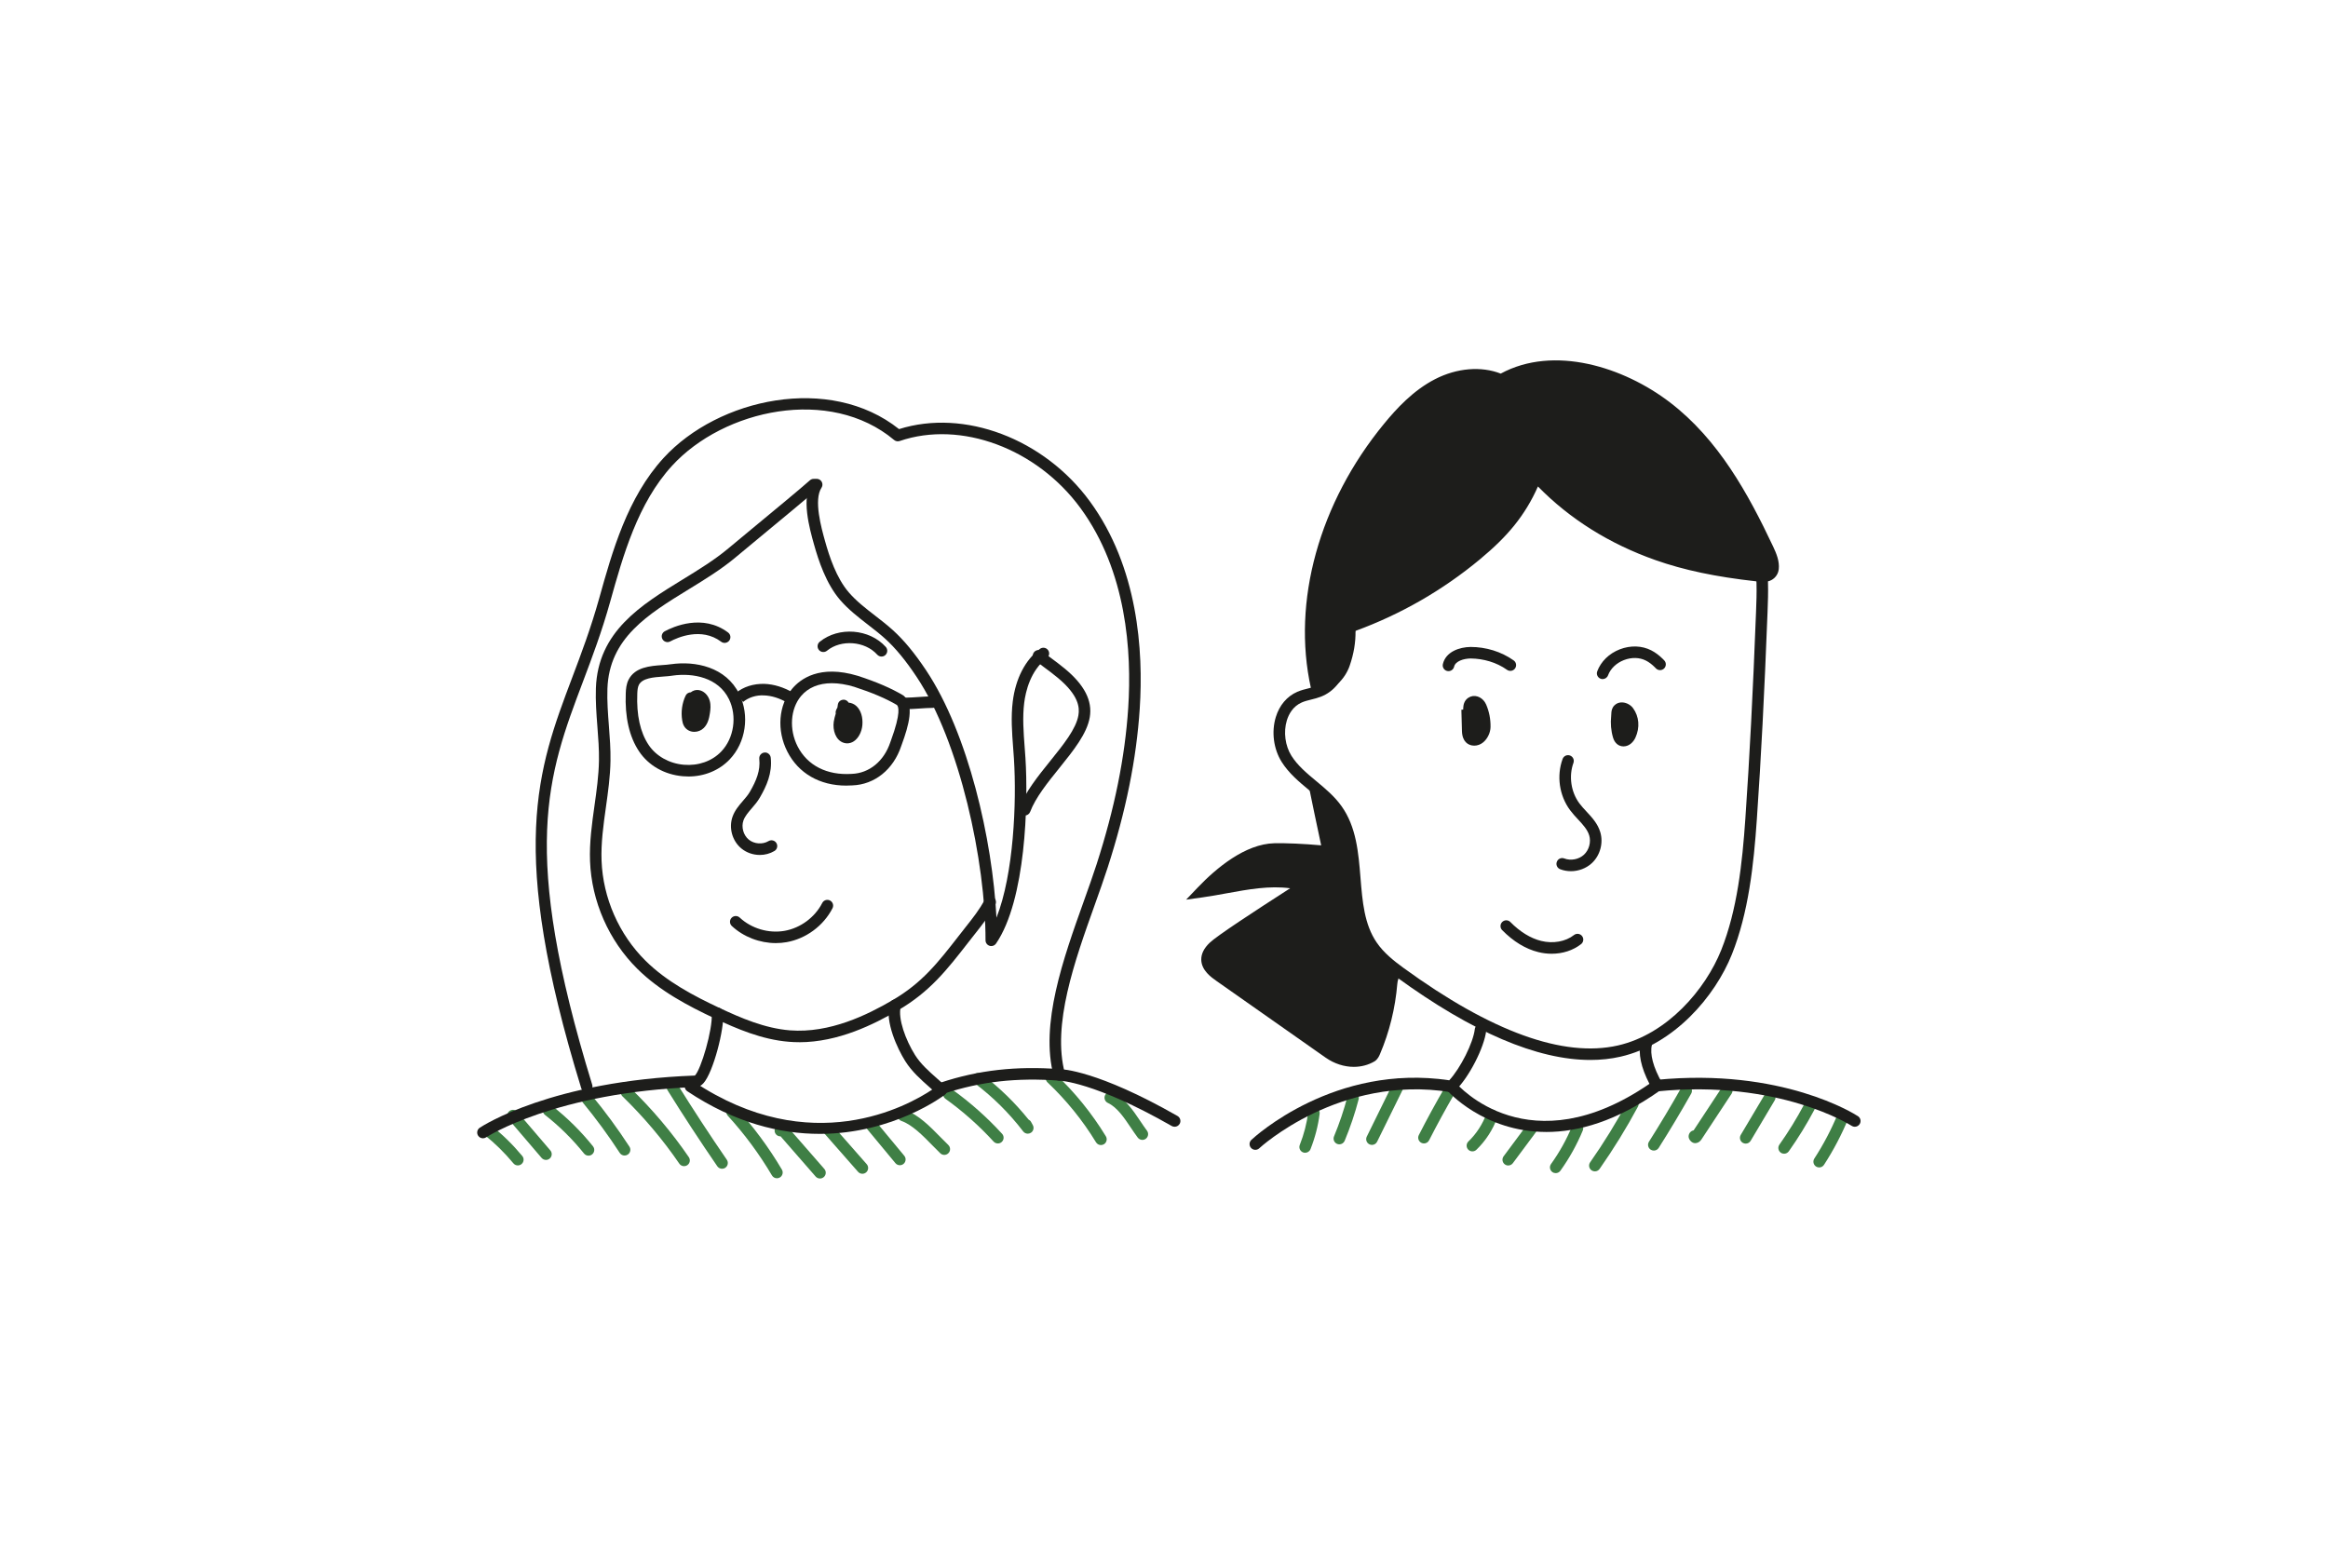 <?xml version="1.0" encoding="UTF-8"?>
<svg xmlns="http://www.w3.org/2000/svg" id="Arbete" viewBox="0 0 239 161">
  <defs>
    <style>.cls-1{fill:#3f7f45;}.cls-1,.cls-2{stroke-width:0px;}.cls-2{fill:#1d1d1b;}</style>
  </defs>
  <path class="cls-1" d="M183.163,118.456c-.119,0-.238-.036-.342-.109-.267-.19-.329-.558-.141-.825.929-1.311,1.783-2.699,2.539-4.125.151-.289.511-.399.8-.245.288.153.399.511.245.8-.779,1.471-1.66,2.902-2.618,4.254-.116.163-.298.25-.483.25Z"></path>
  <path class="cls-1" d="M179.22,117.417c-.104,0-.208-.027-.303-.083-.281-.168-.373-.53-.206-.811l2.473-4.161c.168-.281.532-.373.811-.206.281.166.373.529.206.811l-2.473,4.161c-.111.186-.307.289-.509.289Z"></path>
  <path class="cls-1" d="M186.762,119.864c-.111,0-.223-.031-.322-.095-.274-.178-.351-.544-.175-.819.935-1.439,1.739-2.97,2.391-4.549.124-.303.469-.448.772-.321.303.125.446.47.321.772-.68,1.647-1.518,3.242-2.491,4.743-.114.175-.304.269-.497.269Z"></path>
  <path class="cls-1" d="M174.028,117.371c-.012,0-.023,0-.035-.001-.322-.014-.645-.379-.635-.703.009-.309.227-.557.515-.611l2.909-4.416c.18-.274.547-.348.821-.169.273.18.348.548.169.821l-3.086,4.684c-.216.322-.472.395-.659.395Z"></path>
  <path class="cls-1" d="M169.788,118.133c-.109,0-.218-.03-.317-.091-.276-.176-.358-.541-.184-.817,1.145-1.808,2.258-3.667,3.308-5.529.161-.284.521-.386.807-.224.284.161.385.521.224.807-1.06,1.878-2.183,3.756-3.338,5.58-.113.178-.305.275-.5.275Z"></path>
  <path class="cls-1" d="M163.734,120.267c-.118,0-.236-.035-.34-.107-.267-.187-.333-.556-.144-.824,1.408-2.009,2.709-4.121,3.867-6.277.154-.288.514-.394.801-.242.288.155.396.513.242.801-1.18,2.197-2.506,4.35-3.941,6.397-.114.164-.298.252-.484.252Z"></path>
  <path class="cls-1" d="M159.715,120.448c-.12,0-.24-.036-.346-.111-.265-.191-.326-.561-.135-.826.868-1.208,1.596-2.518,2.167-3.896.126-.302.473-.446.773-.32.302.125.445.472.32.773-.606,1.462-1.379,2.852-2.299,4.134-.116.161-.297.246-.481.246Z"></path>
  <path class="cls-1" d="M154.841,119.664c-.124,0-.247-.038-.353-.117-.262-.195-.318-.566-.123-.828l2.352-3.163c.195-.265.57-.316.828-.123.262.195.318.565.123.828l-2.352,3.163c-.117.157-.295.239-.475.239Z"></path>
  <path class="cls-1" d="M137.502,117.492c-.076,0-.153-.015-.228-.045-.302-.126-.444-.472-.319-.774.557-1.34,1.023-2.718,1.382-4.097.082-.314.4-.513.721-.423.317.082.506.406.423.721-.373,1.432-.855,2.863-1.433,4.254-.095.227-.316.364-.547.364Z"></path>
  <path class="cls-1" d="M133.99,118.358c-.073,0-.147-.013-.218-.042-.304-.12-.452-.465-.332-.769.431-1.088.722-2.213.865-3.346.042-.325.342-.559.661-.513.324.04.554.336.513.661-.155,1.231-.47,2.454-.938,3.635-.092.232-.314.373-.55.373Z"></path>
  <path class="cls-1" d="M151.161,118.215c-.155,0-.31-.06-.426-.181-.227-.235-.22-.609.016-.837.829-.799,1.472-1.795,1.861-2.88.111-.307.448-.466.757-.357.307.11.467.448.357.757-.45,1.255-1.194,2.407-2.154,3.333-.114.11-.262.165-.41.165Z"></path>
  <path class="cls-1" d="M146.189,117.4c-.091,0-.183-.021-.268-.065-.291-.148-.408-.505-.259-.795.836-1.641,1.727-3.274,2.649-4.858.164-.283.527-.38.809-.213.282.164.378.526.213.809-.911,1.564-1.79,3.177-2.617,4.798-.104.206-.312.324-.527.324Z"></path>
  <path class="cls-1" d="M140.849,117.549c-.088,0-.177-.02-.261-.061-.294-.143-.414-.498-.269-.792l2.754-5.6c.144-.292.498-.414.792-.269s.414.498.269.792l-2.754,5.6c-.103.209-.312.331-.53.331Z"></path>
  <path class="cls-1" d="M53.162,119.657c-.17,0-.339-.073-.455-.215-.899-1.086-1.907-2.075-2.997-2.938-.257-.202-.299-.574-.096-.831.203-.258.576-.299.831-.096,1.153.914,2.221,1.961,3.173,3.111.209.251.173.624-.079.832-.11.091-.244.136-.377.136Z"></path>
  <path class="cls-1" d="M56.051,119.092c-.166,0-.333-.071-.45-.207l-3.386-3.96c-.213-.248-.184-.623.065-.834.251-.212.623-.183.834.065l3.386,3.96c.213.248.184.622-.065.834-.112.096-.248.142-.385.142Z"></path>
  <path class="cls-1" d="M60.418,118.655c-.173,0-.344-.076-.461-.222-1.18-1.469-2.526-2.802-4.004-3.958-.257-.201-.302-.573-.101-.831s.572-.302.831-.101c1.549,1.214,2.96,2.61,4.195,4.15.205.254.164.626-.091.831-.109.088-.239.131-.37.131Z"></path>
  <path class="cls-1" d="M64.121,118.641c-.193,0-.383-.095-.496-.269-1.152-1.774-2.431-3.516-3.799-5.178-.208-.252-.172-.624.081-.832.25-.208.624-.173.832.081,1.397,1.695,2.701,3.473,3.878,5.284.178.274.101.64-.173.818-.099.065-.212.096-.322.096Z"></path>
  <path class="cls-1" d="M70.229,119.734c-.188,0-.373-.09-.488-.258-1.692-2.471-3.654-4.795-5.833-6.907-.235-.228-.24-.602-.014-.837.23-.235.602-.24.837-.014,2.236,2.168,4.25,4.553,5.986,7.089.185.269.117.638-.154.822-.102.071-.218.104-.334.104Z"></path>
  <path class="cls-1" d="M74.128,119.999c-.188,0-.373-.09-.488-.257-1.761-2.562-3.479-5.186-5.105-7.798-.172-.277-.088-.643.19-.816.28-.17.644-.087.816.19,1.617,2.597,3.324,5.206,5.075,7.754.185.269.117.638-.153.823-.103.071-.22.104-.335.104Z"></path>
  <path class="cls-1" d="M79.761,120.975c-.202,0-.399-.104-.51-.291-1.297-2.196-2.82-4.255-4.528-6.121-.221-.242-.203-.616.037-.837.242-.221.615-.205.837.037,1.763,1.927,3.334,4.052,4.674,6.32.166.281.073.644-.209.81-.094.055-.198.082-.3.082Z"></path>
  <path class="cls-1" d="M84.182,121c-.165,0-.329-.068-.446-.202l-3.598-4.126c-.08.003-.175-.013-.257-.049-.299-.129-.438-.477-.309-.778.08-.186.331-.381.532-.414.333-.054.65.147.814.333l3.71,4.254c.215.247.19.621-.057.836-.113.097-.251.146-.389.146Z"></path>
  <path class="cls-1" d="M88.535,120.513c-.164,0-.327-.068-.445-.201l-3.495-3.977c-.215-.245-.191-.619.054-.836.245-.215.618-.191.836.054l3.495,3.977c.215.245.191.619-.054.836-.112.098-.252.147-.391.147Z"></path>
  <path class="cls-1" d="M92.381,119.637c-.17,0-.339-.073-.455-.214l-3.048-3.674c-.209-.252-.173-.625.077-.833.252-.208.625-.175.833.077l3.048,3.674c.209.252.173.625-.077.833-.111.091-.245.136-.378.136Z"></path>
  <path class="cls-1" d="M96.946,118.576c-.147,0-.295-.054-.409-.164-.27-.259-.55-.543-.836-.836-.967-.987-2.063-2.105-3.152-2.483-.309-.107-.472-.445-.365-.754.109-.307.445-.468.754-.365,1.351.469,2.551,1.693,3.608,2.773.277.283.547.558.809.809.236.227.244.601.018.837-.117.121-.272.183-.428.183Z"></path>
  <path class="cls-1" d="M102.443,117.4c-.161,0-.32-.065-.437-.193-1.485-1.624-3.147-3.101-4.939-4.388-.265-.191-.326-.561-.135-.826s.561-.326.826-.135c1.857,1.336,3.581,2.867,5.121,4.553.221.24.203.615-.038.836-.113.104-.255.155-.399.155Z"></path>
  <path class="cls-1" d="M105.514,116.397c-.178,0-.354-.081-.47-.232-1.426-1.864-3.096-3.525-4.966-4.934-.261-.196-.313-.567-.117-.829.198-.264.57-.311.829-.117,1.787,1.348,3.401,2.914,4.803,4.661.106.052.199.135.26.246l.179.326c.15.272.066.613-.194.782-.099.065-.212.096-.324.096Z"></path>
  <path class="cls-1" d="M113.026,117.566c-.199,0-.394-.101-.505-.283-1.378-2.261-3.053-4.329-4.979-6.15-.237-.224-.247-.599-.023-.837.225-.236.599-.248.837-.023,2.002,1.892,3.743,4.043,5.175,6.392.17.28.082.644-.196.814-.097.059-.203.087-.309.087Z"></path>
  <path class="cls-1" d="M117.279,117.036c-.179,0-.357-.082-.473-.236-.235-.312-.467-.656-.704-1.009-.699-1.039-1.422-2.114-2.366-2.551-.297-.138-.425-.49-.289-.786.138-.297.491-.425.786-.289,1.245.578,2.098,1.846,2.851,2.965.225.335.445.662.667.958.196.262.144.632-.117.829-.107.081-.232.119-.356.119Z"></path>
  <path class="cls-2" d="M60.234,112.138c-.253,0-.488-.163-.565-.417-7.561-24.574-4.49-32.709-.934-42.129.947-2.508,1.925-5.1,2.776-8.146,1.359-4.86,2.899-10.369,6.614-14.426,5.612-6.125,17.054-8.635,24.174-2.962,6.681-2.109,14.871.971,19.587,7.415,4.944,6.754,5.514,15.31,5.122,21.298-.337,5.159-1.417,10.499-3.299,16.325-.384,1.19-.843,2.472-1.32,3.811-2.064,5.773-4.403,12.317-3.062,17.303.086.316-.102.64-.417.725-.312.087-.64-.101-.725-.417-1.439-5.343.966-12.072,3.088-18.009.474-1.326.928-2.596,1.309-3.775,1.85-5.733,2.911-10.98,3.243-16.038.38-5.793-.162-14.055-4.896-20.524-4.491-6.136-12.297-9.031-18.564-6.891-.192.069-.411.028-.572-.105-6.597-5.528-17.477-3.16-22.796,2.644-3.526,3.847-5.025,9.213-6.349,13.945-.865,3.095-1.853,5.713-2.808,8.244-3.623,9.597-6.485,17.178.957,41.363.097.313-.079.644-.391.74-.059.018-.117.027-.175.027Z"></path>
  <path class="cls-2" d="M120.592,115.688c-.101,0-.201-.025-.294-.077-7.982-4.562-11.51-4.657-11.545-4.657-4.353-.329-8.089.091-11.805,1.323-.311.104-.645-.066-.748-.376s.065-.645.376-.748c3.869-1.283,7.752-1.719,12.226-1.382h.005c.178,0,3.841.103,12.079,4.81.284.163.383.525.221.808-.11.191-.31.298-.514.298Z"></path>
  <path class="cls-2" d="M105.206,83.734c-.069,0-.141-.013-.209-.038-.306-.116-.46-.458-.344-.763.621-1.639,1.915-3.247,3.167-4.801,1.365-1.695,2.655-3.296,2.892-4.688.135-.788.06-2.046-2.132-3.865-.01-.007-.021-.015-.03-.023-.445-.371-.914-.719-1.385-1.067-.305-.227-.611-.453-.911-.687-.258-.2-.305-.572-.104-.83.2-.26.573-.306.83-.104.292.227.592.448.89.669.478.355.956.708,1.409,1.085.008.006.017.013.025.02,2.023,1.669,2.865,3.304,2.575,5.001-.29,1.694-1.674,3.412-3.138,5.231-1.194,1.482-2.427,3.014-2.981,4.476-.09.237-.314.383-.554.383Z"></path>
  <path class="cls-2" d="M82.036,107.005c-.342,0-.687-.013-1.034-.042-2.785-.222-5.381-1.348-7.594-2.385-2.78-1.304-5.668-2.824-7.968-5.099-2.937-2.906-4.71-6.939-4.865-11.066-.073-1.929.198-3.849.459-5.706.213-1.511.432-3.074.458-4.603.02-1.157-.072-2.345-.161-3.493-.099-1.289-.201-2.621-.155-3.95.207-5.825,4.633-8.541,8.915-11.167,1.622-.994,3.297-2.023,4.694-3.199.406-.343,1.3-1.083,2.367-1.965,2.181-1.803,5.169-4.273,5.989-5.012.243-.221.616-.2.836.043s.2.617-.043.836c-.84.757-3.838,3.236-6.028,5.046-1.062.878-1.953,1.616-2.358,1.957-1.464,1.235-3.179,2.287-4.838,3.304-4.2,2.576-8.167,5.01-8.35,10.2-.045,1.263.055,2.562.151,3.817.091,1.175.185,2.391.164,3.604-.027,1.602-.252,3.201-.469,4.749-.254,1.805-.517,3.673-.447,5.497.143,3.83,1.788,7.572,4.513,10.269,2.173,2.15,4.955,3.611,7.637,4.868,2.121.994,4.599,2.072,7.188,2.279,4.104.319,7.96-1.6,10.501-3.079,3.073-1.79,4.675-3.849,6.892-6.699l.696-.889c.737-.932,1.32-1.668,1.956-2.798.161-.285.518-.388.806-.225.284.159.386.52.225.806-.681,1.211-1.289,1.98-2.058,2.953l-.69.88c-2.212,2.844-3.96,5.09-7.229,6.995-2.47,1.438-6.127,3.278-10.158,3.278Z"></path>
  <path class="cls-2" d="M101.769,97.134c-.059,0-.118-.008-.176-.027-.247-.077-.416-.306-.416-.566.014-8.054-2.629-20.375-7.076-27.049-1.123-1.687-2.146-2.929-3.218-3.905-.558-.507-1.179-.988-1.779-1.452-.987-.764-2.006-1.553-2.855-2.535-1.442-1.672-2.223-4.062-2.684-5.714-.466-1.664-1.331-4.762-.218-6.456.179-.275.549-.349.819-.17.274.179.349.547.17.819-.818,1.245-.016,4.11.369,5.488.431,1.544,1.152,3.768,2.44,5.26.77.891,1.699,1.61,2.684,2.372.618.478,1.257.973,1.852,1.513,1.145,1.044,2.227,2.354,3.405,4.124,4.311,6.472,6.806,17.362,7.214,25.387,1.773-4.481,2.079-11.856,1.794-16.324-.024-.376-.052-.75-.081-1.126-.117-1.551-.238-3.155-.04-4.748.291-2.35,1.282-4.269,2.789-5.403.259-.194.631-.146.829.117.196.261.144.632-.117.829-1.685,1.268-2.181,3.428-2.327,4.603-.183,1.476-.066,3.02.046,4.513.029.38.058.759.082,1.138.296,4.631.045,14.574-3.018,19.054-.113.164-.297.258-.489.258Z"></path>
  <path class="cls-2" d="M78.003,87.779c-.677,0-1.355-.225-1.888-.663-.945-.776-1.318-2.124-.904-3.28.233-.648.658-1.141,1.069-1.617.266-.307.517-.599.698-.912.676-1.168,1.099-2.191.972-3.393-.035-.325.201-.616.526-.651.311-.042.616.201.651.526.171,1.609-.439,2.926-1.125,4.111-.237.409-.536.756-.826,1.092-.356.413-.692.802-.851,1.244-.24.67-.008,1.515.541,1.965.557.459,1.415.524,2.035.156.281-.166.645-.075.81.207.168.281.075.644-.207.81-.457.272-.979.406-1.501.406Z"></path>
  <path class="cls-2" d="M86.601,72.429c-.054.607-.329,1.153-.419,1.752s.104,1.363.616,1.522c.598.185,1.083-.592,1.145-1.299.047-.526-.055-1.117-.409-1.463s-.993-.279-1.155.21"></path>
  <path class="cls-2" d="M86.977,76.322c-.118,0-.237-.018-.353-.054-.841-.261-1.157-1.316-1.027-2.175.043-.283.121-.555.203-.826-.021-.097-.016-.201.017-.303.037-.111.088-.213.15-.304.021-.096.036-.19.044-.283.029-.325.296-.552.641-.537.201.017.371.134.463.298.309.027.606.159.832.38.441.433.655,1.14.585,1.938-.061.689-.402,1.336-.869,1.65-.214.142-.45.216-.688.216ZM87.021,73.317c-.024.081-.049.162-.073.242-.072.235-.144.467-.181.711-.066.443.097.833.208.868.094-.018.341-.346.38-.786.037-.424-.054-.812-.233-.988-.03-.03-.068-.043-.101-.046Z"></path>
  <path class="cls-2" d="M70.924,71.674c-.316.659-.425,1.44-.303,2.191.021.135.052.272.121.391.227.387.787.367,1.088.072s.402-.762.468-1.202c.049-.334.086-.684-.004-1.014s-.341-.638-.655-.676-.631.292-.535.622"></path>
  <path class="cls-2" d="M71.285,75.14c-.059,0-.119-.005-.177-.012-.372-.05-.691-.258-.876-.572-.125-.213-.171-.432-.196-.601-.14-.866-.014-1.769.356-2.538.101-.209.307-.332.525-.335.228-.183.513-.272.794-.233.527.064.992.51,1.155,1.107.123.447.073.883.017,1.256-.082.555-.217,1.125-.638,1.538-.255.25-.604.389-.959.389ZM71.213,72.691c-.064.351-.067.719-.009,1.079.018.118.036.165.047.185.023.012.112,0,.163-.051.173-.169.247-.533.298-.867.037-.253.073-.543.01-.77-.04-.147-.132-.236-.162-.246.091.314-.034.578-.347.669h-.001Z"></path>
  <path class="cls-2" d="M79.657,96.83c-1.653,0-3.315-.63-4.525-1.754-.239-.223-.253-.598-.03-.837.224-.238.598-.252.837-.03,1.212,1.128,2.977,1.649,4.609,1.361,1.631-.288,3.111-1.382,3.865-2.857.149-.291.505-.406.796-.258.291.149.407.505.258.796-.919,1.798-2.725,3.133-4.713,3.483-.362.064-.729.095-1.097.095Z"></path>
  <path class="cls-2" d="M90.497,67.409c-.162,0-.324-.066-.44-.196-1.252-1.395-3.708-1.585-5.156-.402-.252.207-.626.171-.832-.083-.207-.253-.17-.626.083-.832,1.941-1.588,5.111-1.341,6.785.527.218.244.198.617-.045.836-.113.102-.254.151-.395.151Z"></path>
  <path class="cls-2" d="M74.394,66.008c-.124,0-.248-.038-.356-.119-2.045-1.537-4.52-.414-5.232-.032-.287.153-.647.046-.801-.242-.155-.288-.046-.646.242-.801.866-.466,3.895-1.832,6.503.129.261.196.313.567.117.829-.116.154-.294.236-.473.236Z"></path>
  <path class="cls-2" d="M49.583,116.872c-.192,0-.38-.092-.494-.265-.181-.272-.107-.638.164-.819.295-.196,7.378-4.813,22.086-5.359.621-.588,1.85-4.764,1.728-6.339-.025-.326.217-.61.543-.636.319-.047.611.217.636.543.129,1.648-1.018,6.09-2.021,7.212-.229.255-.48.391-.745.4-14.403.515-21.5,5.118-21.571,5.164-.101.067-.214.099-.326.099Z"></path>
  <path class="cls-2" d="M86.882,80.66c-2.722,0-4.913-1.254-6.056-3.501-1.106-2.174-.907-4.762.495-6.44.837-1.002,2.824-2.509,6.724-1.335l.013.003c1.931.626,3.468,1.29,4.697,2.026,1.142.927.547,3.062-.178,5.034l-.053.146c-.8,2.412-2.731,3.968-5.032,4.046-.206.014-.409.02-.609.02ZM85.401,70.146c-1.345,0-2.436.45-3.173,1.331-1.085,1.299-1.229,3.415-.349,5.144,1.003,1.971,3.013,2.999,5.552,2.836,1.812-.061,3.327-1.307,3.973-3.252l.06-.165c1.06-2.887.779-3.523.609-3.661-1.082-.641-2.539-1.267-4.383-1.864h.001c-.823-.247-1.591-.369-2.292-.369Z"></path>
  <path class="cls-2" d="M70.669,79.723c-.19,0-.379-.009-.571-.025-1.879-.163-3.516-1.094-4.491-2.555-1.003-1.502-1.462-3.512-1.364-5.974.018-.431.057-.93.292-1.39.666-1.292,2.211-1.404,3.453-1.494.322-.023.629-.044.893-.088h.014c2.481-.351,5.629.265,7.003,3.063,1.082,2.206.676,4.966-.988,6.713-1.076,1.129-2.598,1.751-4.242,1.752ZM69.068,69.366c-.294.049-.635.074-.992.099-.997.072-2.128.154-2.488.853-.126.246-.149.579-.162.899-.089,2.205.303,3.978,1.165,5.269.763,1.143,2.112,1.904,3.608,2.033,1.497.127,2.903-.368,3.853-1.364,1.308-1.373,1.638-3.633.782-5.374-1.092-2.228-3.694-2.706-5.767-2.416Z"></path>
  <path class="cls-2" d="M80.915,72.204c-.007-.007-.03-.025-.096-.062-.791-.462-1.611-.718-2.381-.743-.817-.049-1.596.217-2.147.671l-.754-.913c.782-.645,1.813-.972,2.94-.942.966.034,1.98.344,2.931.9.094.053.224.133.343.252l-.837.837Z"></path>
  <path class="cls-2" d="M92.969,72.813c-.327,0-.592-.265-.592-.592s.265-.592.592-.592c.379,0,.863-.032,1.346-.065.511-.034,1.022-.067,1.424-.067.327,0,.592.265.592.592s-.265.592-.592.592c-.379,0-.863.032-1.346.065-.511.034-1.022.067-1.424.067Z"></path>
  <path class="cls-2" d="M138.344,87.876c-.11-1.775-1.454-5.947-3.194-6.28,0,0,.875,4.278,1.242,5.864-2.083-.216-4.175-.325-5.554-.291-2.776.067-5.596,2.421-7.464,4.379,3.526-.492,7.166-1.659,10.595-.623-1.022.672-8.348,5.321-9.373,6.299-.369.352-.692.803-.68,1.309.018.727.693,1.266,1.306,1.697,3.736,2.624,7.472,5.252,11.208,7.874,1.276.895,3.001,1.17,4.345.382.006-.004.012-.007.019-.011.169-.108.257-.299.335-.48.948-2.231,1.53-4.611,1.732-7.025.055-.648.22-.608.217-1.259-2.093-2.196-4.703-3.971-4.734-7.101,0,0,.3-4.69,0-4.734Z"></path>
  <path class="cls-2" d="M138.988,109.537c-.987,0-2.004-.322-2.897-.949l-11.207-7.873c-.535-.377-1.53-1.076-1.558-2.167-.015-.602.275-1.192.863-1.752.772-.737,4.58-3.223,8.262-5.594-2.116-.288-4.339.118-6.502.513-.834.153-1.667.304-2.493.42l-1.684.235,1.174-1.23c1.949-2.041,4.897-4.49,7.879-4.562,1.229-.024,2.986.05,4.811.215-.413-1.885-1.058-5.041-1.066-5.078l-.176-.865.867.165c2.091.399,3.455,4.64,3.656,6.609.195.48.229,1.713.017,5.024.023,2.233,1.618,3.771,3.305,5.399.426.411.856.826,1.267,1.256l.162.17v.235c.003.413-.052.621-.125.851-.039.124-.073.23-.092.461-.21,2.503-.809,4.928-1.778,7.207-.088.202-.231.535-.559.745-.646.379-1.378.565-2.127.565ZM130.939,89.918c1.074,0,2.144.121,3.201.441l1.212.366-2.065,1.345c-2.043,1.314-7.472,4.808-8.282,5.581-.231.221-.505.549-.497.866.01.436.513.848,1.055,1.229l11.206,7.873c1.192.834,2.647.977,3.706.356.028-.025.088-.164.11-.215.918-2.161,1.485-4.464,1.686-6.841.03-.363.092-.561.143-.719.029-.09.05-.157.061-.261-.346-.354-.703-.698-1.059-1.041-1.789-1.726-3.639-3.509-3.666-6.283.103-1.618.165-3.477.118-4.21l-.087-.013-.03-.48c-.087-1.405-.838-3.663-1.705-4.888.287,1.385.697,3.34.92,4.302l.187.808-.825-.086c-2.061-.215-4.103-.326-5.478-.288-1.996.049-4.054,1.412-5.715,2.899.199-.036.399-.073.599-.109,1.713-.313,3.463-.633,5.203-.633Z"></path>
  <path class="cls-2" d="M163.27,108.828c-5.446,0-12.111-2.844-19.873-8.491-1.091-.794-2.213-1.693-3.035-2.894-1.455-2.125-1.667-4.726-1.87-7.241-.203-2.507-.396-4.875-1.73-6.746-.632-.886-1.482-1.593-2.381-2.342-1.014-.844-2.061-1.715-2.797-2.881-.838-1.328-1.069-3.096-.603-4.616.37-1.208,1.149-2.124,2.192-2.581.385-.169.776-.266,1.153-.359.289-.072.578-.142.854-.25,2.038-.789,2.468-3.703,2.847-6.273.119-.806.231-1.565.389-2.212.934-3.811,2.595-7.289,4.936-10.343,3.763-4.9,8.992-8.128,14.346-8.855,5.152-.704,10.787.802,15.867,4.236,2.869,1.938,6.512,5.209,7.579,9.781.473,2.025.393,4.099.317,6.106-.326,8.431-.665,14.987-1.098,21.255-.322,4.676-.855,9.59-2.561,13.861h0c-1.728,4.325-5.935,9.252-11.436,10.509-.984.224-2.017.336-3.097.336ZM160.217,43.758c-.795,0-1.582.052-2.358.157-5.047.687-9.993,3.749-13.567,8.405-2.241,2.922-3.831,6.254-4.726,9.904-.144.592-.253,1.326-.368,2.102-.406,2.747-.91,6.166-3.589,7.204-.322.126-.66.212-.997.296-.346.086-.671.166-.965.295-.926.406-1.345,1.226-1.535,1.843-.362,1.181-.177,2.61.473,3.638.637,1.007,1.567,1.782,2.553,2.603.918.764,1.867,1.553,2.588,2.565,1.523,2.137,1.738,4.78,1.945,7.337.201,2.47.389,4.802,1.668,6.669.72,1.052,1.75,1.873,2.754,2.605,9.014,6.555,16.416,9.231,22.011,7.959,5.083-1.163,8.987-5.757,10.602-9.795,1.645-4.118,2.164-8.924,2.478-13.503.433-6.257.771-12.802,1.096-21.221.074-1.928.15-3.92-.287-5.791-.98-4.198-4.396-7.249-7.089-9.069-4.067-2.748-8.491-4.201-12.687-4.201Z"></path>
  <path class="cls-2" d="M166.135,72.819c-.236.936-.224,1.879.034,2.746.067.225.209.481.513.477.323-.006.564-.3.68-.555.384-.84.315-1.749-.186-2.432-.203-.277-.733-.503-1.022-.207-.099.101-.12.229-.133.347-.087.872.116,1.722.585,2.442"></path>
  <path class="cls-2" d="M166.675,76.633c-.506,0-.906-.335-1.074-.899-.21-.707-.274-1.463-.192-2.221.002-.124.01-.25.023-.376.012-.12.043-.444.3-.705.218-.224.515-.342.859-.312.407.029.823.259,1.062.586.629.856.721,1.988.246,3.027-.195.428-.615.89-1.208.9h-.017ZM166.598,73.546c-.005.526.105,1.01.321,1.448.181-.567.104-1.147-.221-1.589-.014-.018-.04-.04-.071-.058-.012.066-.021.132-.03.199Z"></path>
  <path class="cls-2" d="M150.621,72.849l.059,2.193c.011.379.091.833.545.913.699.122,1.195-.728,1.205-1.315.012-.724-.125-1.429-.405-2.08-.14-.325-.565-.675-.954-.428-.201.128-.242.344-.256.532-.056.801.058,1.588.335,2.314"></path>
  <path class="cls-2" d="M151.358,76.558c-.077,0-.155-.007-.233-.021-.373-.065-1.004-.344-1.036-1.479l-.059-2.192.184-.006c.002-.079.006-.158.012-.237.013-.172.051-.685.529-.99.282-.178.613-.223.929-.124.453.14.755.514.885.818.314.727.467,1.508.454,2.322-.01.576-.311,1.204-.749,1.566-.272.225-.591.343-.917.343ZM151.27,74.933l.002.092c.008.284.06.354.062.357.02-.006.083.005.186-.08.193-.159.316-.474.319-.674.01-.644-.11-1.261-.357-1.834-.031-.072-.112-.146-.148-.156.022.784.123,1.478.37,2.128l-.435.166Z"></path>
  <path class="cls-2" d="M148.707,68.908c-.044,0-.088-.005-.133-.015-.318-.073-.517-.391-.444-.71.295-1.278,1.716-1.746,2.843-1.759,1.568-.001,3.142.47,4.427,1.383.266.188.328.558.139.825s-.559.328-.825.139c-1.079-.767-2.407-1.147-3.725-1.164-.73.008-1.574.275-1.705.841-.064.274-.306.459-.577.459Z"></path>
  <path class="cls-2" d="M164.532,69.724c-.069,0-.139-.012-.207-.037-.306-.114-.462-.455-.348-.762.377-1.01,1.222-1.833,2.316-2.257,1.097-.424,2.276-.386,3.233.107.406.207.802.502,1.18.875l.149.153c.225.237.217.613-.02.838-.236.224-.609.217-.836-.02l-.124-.127c-.294-.29-.592-.513-.89-.666-.662-.341-1.484-.357-2.265-.057-.78.302-1.375.873-1.634,1.567-.089.238-.314.385-.555.385Z"></path>
  <path class="cls-2" d="M161.272,89.446c-.376,0-.751-.066-1.104-.203-.305-.118-.457-.461-.337-.765.117-.306.461-.458.765-.337.667.255,1.493.099,2.018-.386.524-.484.745-1.299.539-1.983-.184-.606-.654-1.112-1.152-1.648-.288-.307-.573-.618-.819-.951-1.103-1.496-1.394-3.507-.76-5.249.111-.306.452-.466.758-.354.307.111.466.451.354.758-.492,1.355-.257,2.981.601,4.142.22.298.477.573.733.848.569.611,1.157,1.244,1.419,2.112.339,1.118-.01,2.402-.867,3.194-.579.535-1.364.823-2.146.823Z"></path>
  <path class="cls-2" d="M159.3,97.924c-.451,0-.911-.055-1.366-.168-1.312-.324-2.562-1.084-3.717-2.258-.229-.233-.227-.608.007-.837s.608-.227.837.007c.985,1.002,2.077,1.672,3.158,1.939,1.219.303,2.511.072,3.369-.603.255-.199.628-.158.831.101.201.257.157.629-.101.831-.824.646-1.894.988-3.018.988Z"></path>
  <path class="cls-2" d="M180.536,59.139c-.056-.018-.113-.032-.172-.038-3.465-.385-6.925-.989-10.211-2.15-4.772-1.687-9.038-4.348-12.466-8.074-.64,1.702-1.553,3.299-2.695,4.713-1.012,1.252-2.199,2.357-3.437,3.386-3.856,3.201-8.281,5.717-13.006,7.393.098,1.303-.123,2.578-.553,3.812s-1.528,2.334-2.834,2.34c-2.066-9.317,1.336-19.277,7.397-26.648,1.429-1.737,3.038-3.387,5.04-4.415s4.457-1.362,6.509-.44c5.22-3.02,12.198-.894,16.985,2.775,4.787,3.669,7.838,9.125,10.409,14.58.3.634.599,1.337.523,2.014-.049.431-.418.756-.852.755h-.637Z"></path>
  <path class="cls-2" d="M134.687,71.114l-.104-.466c-1.969-8.881.84-19.032,7.518-27.152,1.248-1.518,2.971-3.408,5.226-4.566,2.24-1.151,4.734-1.358,6.743-.572,5.466-2.96,12.637-.674,17.381,2.963,4.966,3.804,8.023,9.359,10.586,14.797.328.695.67,1.505.576,2.333-.083.729-.7,1.279-1.437,1.279h-.003l-.824-.031c-.017-.006-.035-.01-.053-.012-4.151-.461-7.437-1.155-10.341-2.18-4.733-1.672-8.787-4.214-12.066-7.56-.63,1.441-1.447,2.788-2.437,4.013-.913,1.129-2.031,2.232-3.519,3.468-3.822,3.173-8.117,5.642-12.772,7.346.025,1.159-.177,2.367-.606,3.598-.458,1.314-1.714,2.731-3.391,2.738l-.476.002ZM151.473,39.07c-1.179,0-2.427.307-3.605.912-2.063,1.06-3.678,2.837-4.854,4.266-6.315,7.681-9.054,17.215-7.386,25.617.871-.236,1.531-1.084,1.808-1.879.438-1.256.608-2.425.521-3.572l-.034-.452.426-.151c4.684-1.661,8.999-4.113,12.827-7.29,1.426-1.185,2.492-2.234,3.355-3.302,1.105-1.368,1.981-2.899,2.602-4.549l.339-.9.651.707c3.252,3.535,7.367,6.199,12.228,7.917,2.814.995,6.017,1.669,10.079,2.12.066.008.128.02.191.035h.555s0,.001.001.001c.132,0,.246-.101.26-.229.06-.521-.199-1.123-.469-1.697-2.5-5.301-5.469-10.712-10.234-14.363-4.509-3.453-11.303-5.634-16.33-2.732l-.262.151-.276-.124c-.724-.325-1.539-.485-2.391-.485Z"></path>
  <path class="cls-2" d="M138.003,89.932c.123,1.202-1.63,1.743-2.759,2.487-.151.099-.314.209-.363.364-.075.236.134.462.329.641.864.801,1.728,1.603,2.59,2.403.16.148.331.302.559.357.504.12.951-.285,1.254-.644"></path>
  <path class="cls-2" d="M138.549,96.799c-.109,0-.217-.013-.327-.039-.383-.091-.637-.325-.823-.496l-2.591-2.404c-.187-.173-.687-.633-.492-1.253.113-.362.421-.563.604-.683.287-.188.615-.368.943-.546.94-.51,1.601-.906,1.552-1.386l1.177-.12c.133,1.301-1.141,1.991-2.165,2.546-.298.162-.595.322-.858.495-.007.005-.015.01-.023.015.018.018.04.039.065.062l2.591,2.404c.098.09.212.194.294.214.157.039.394-.128.665-.45l.906.763c-.492.584-1.001.877-1.518.877Z"></path>
  <path class="cls-2" d="M84.136,116.416c-3.985,0-8.638-1.084-13.579-4.378-.272-.181-.346-.549-.164-.821.181-.273.551-.343.821-.164,12.054,8.037,22.004,2.481,24.49.818l-.294-.261c-.848-.749-1.809-1.598-2.477-2.666-.816-1.304-2.073-4.007-1.612-5.869.079-.316.396-.511.717-.432.318.079.511.4.432.717-.304,1.229.507,3.423,1.467,4.956.578.923,1.432,1.679,2.257,2.409l.851.754c.132.117.205.285.2.46-.006.176-.088.341-.227.45-.077.061-5.259,4.029-12.882,4.029Z"></path>
  <path class="cls-2" d="M128.876,118.055c-.158,0-.316-.064-.432-.188-.223-.238-.21-.613.028-.836.347-.324,8.553-7.863,20.314-6.116,1.153-1.251,2.458-3.837,2.624-5.26.039-.325.346-.554.656-.52.325.038.557.332.52.656-.208,1.776-1.782,4.838-3.179,6.181-.134.129-.319.187-.504.158-11.347-1.83-19.54,5.687-19.621,5.765-.114.106-.26.159-.405.159Z"></path>
  <path class="cls-2" d="M158.755,116.222c-6.449,0-10.154-4.228-10.21-4.292-.212-.248-.181-.622.067-.833.247-.209.622-.184.833.066.306.357,7.572,8.568,19.893.117-.874-1.689-1.175-3.127-.897-4.283.077-.318.395-.506.714-.437.318.077.513.396.437.714-.229.948.128,2.295,1.033,3.897.149.264.074.598-.172.773-4.516,3.208-8.454,4.279-11.699,4.279Z"></path>
  <path class="cls-2" d="M190.417,115.688c-.111,0-.223-.031-.322-.097-.073-.047-7.475-4.776-19.926-3.54-.325.02-.614-.206-.647-.532-.031-.325.206-.615.532-.647,12.883-1.264,20.377,3.524,20.69,3.73.273.179.349.546.17.818-.113.173-.303.268-.496.268Z"></path>
</svg>
